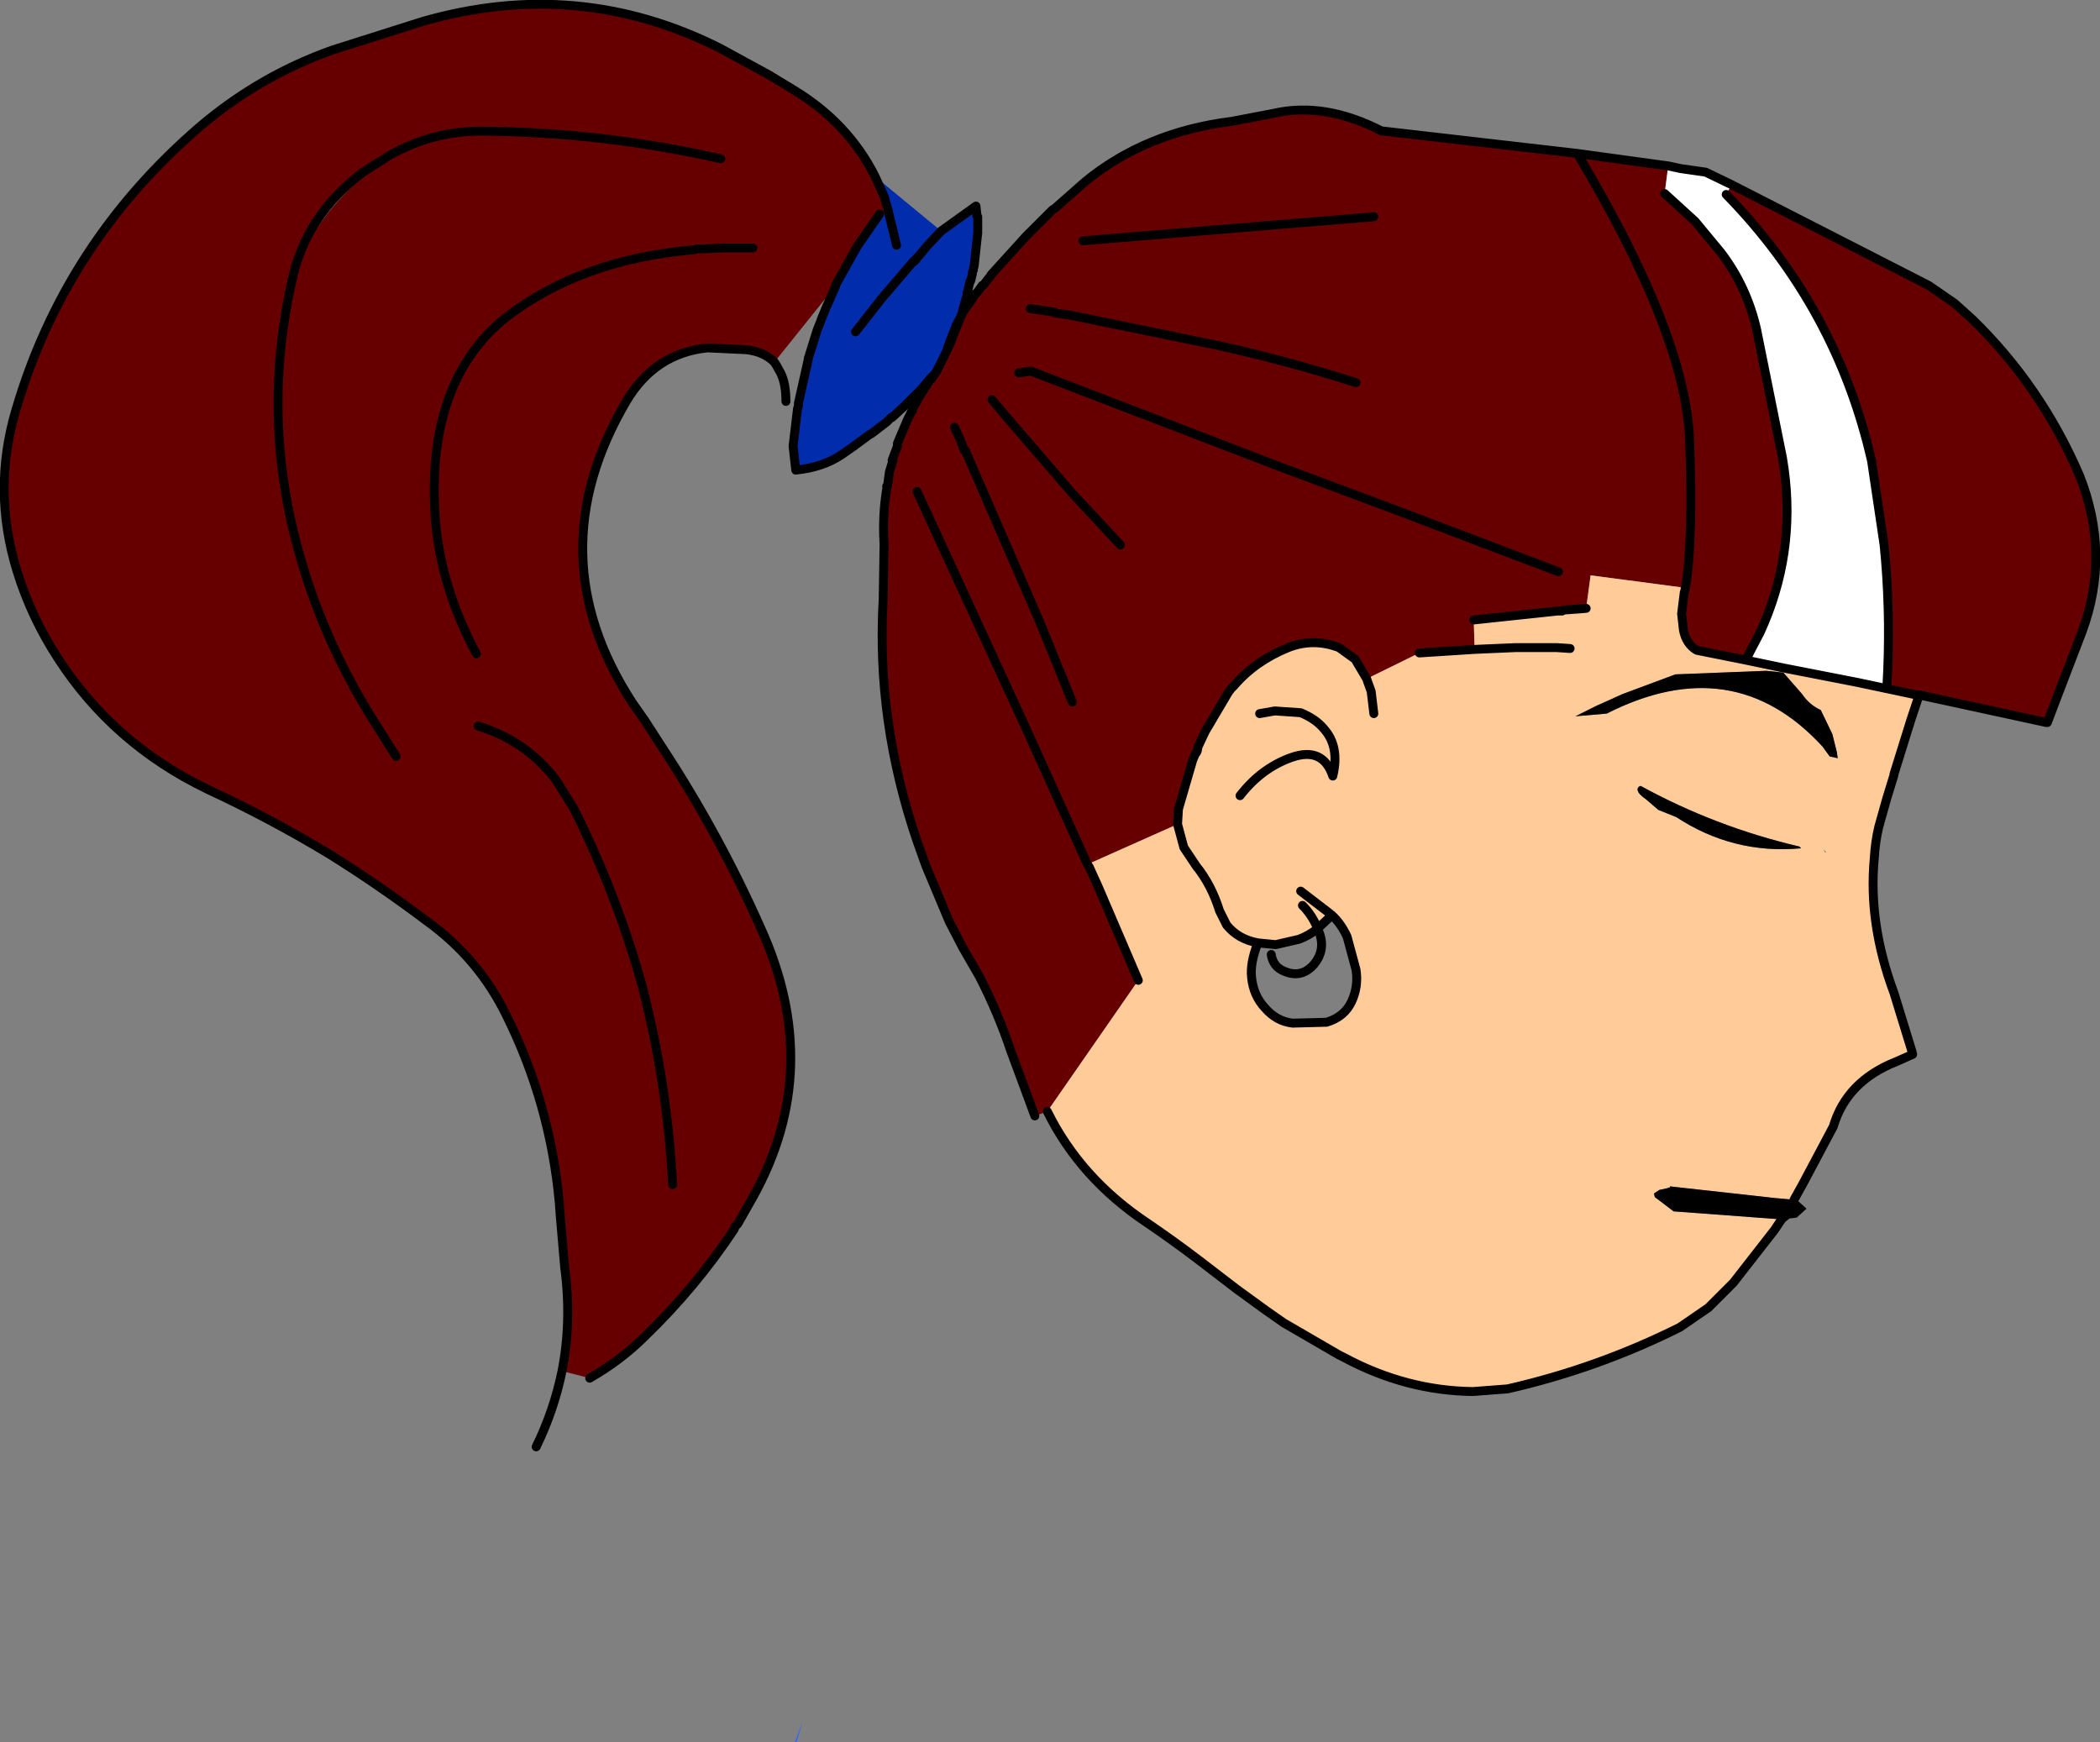 <?xml version="1.0" encoding="UTF-8" standalone="no"?>
<svg xmlns:xlink="http://www.w3.org/1999/xlink" height="97.65px" width="117.7px" xmlns="http://www.w3.org/2000/svg">
  <rect width="100%" height="100%" fill="#808080" stroke="none"/>
  <g transform="matrix(1.0, 0.0, 0.0, 1.0, 75.15, 41.9)">
    <path d="M18.35 -32.6 L18.15 -31.05 19.85 -29.5 21.3 -27.75 Q22.75 -25.85 23.3 -23.45 L24.75 -16.25 24.85 -15.6 Q25.5 -10.8 23.5 -6.45 L22.95 -5.4 22.7 -4.9 19.95 -5.45 Q19.35 -5.8 19.2 -6.6 L19.1 -7.5 19.25 -8.7 19.3 -8.85 19.3 -8.95 14.0 -9.65 13.75 -7.8 13.15 -7.75 13.1 -7.75 12.45 -7.7 12.4 -7.65 12.15 -7.65 7.45 -7.15 7.5 -5.5 4.4 -5.3 1.45 -3.85 0.8 -4.95 -0.1 -5.6 Q-1.55 -6.15 -2.95 -5.6 -4.8 -4.85 -6.0 -3.45 L-6.15 -3.3 -6.3 -3.1 -7.6 -0.9 -8.0 -0.05 -8.05 0.2 -8.1 0.3 -8.15 0.35 -8.3 0.7 -9.1 3.45 -9.15 4.3 -14.2 6.55 -17.75 -1.3 -23.75 -14.35 -17.75 -1.3 -14.2 6.55 -14.1 6.7 -13.6 7.8 -11.35 13.05 -16.45 20.4 -17.15 20.65 -17.5 19.7 -18.5 17.0 Q-19.2 14.9 -20.25 12.85 L-21.2 11.2 -21.95 9.75 -23.25 6.65 -23.75 5.25 Q-26.05 -1.5 -25.65 -8.3 L-25.6 -11.4 Q-25.7 -13.0 -25.45 -14.5 L-25.45 -14.65 -25.4 -14.7 -25.3 -15.45 -25.1 -16.1 -25.15 -16.1 -24.85 -16.9 -24.85 -17.05 -24.3 -18.35 -24.05 -18.85 -24.0 -18.9 -24.0 -19.0 -23.95 -19.1 -23.85 -19.25 -23.55 -19.8 -23.5 -19.85 -23.0 -20.65 -22.95 -20.65 -22.75 -20.95 -22.65 -21.1 -22.1 -22.2 -21.85 -22.75 -21.8 -22.9 -21.3 -24.15 -21.15 -24.45 -20.65 -25.15 -20.6 -25.25 -20.5 -25.4 -20.35 -25.55 -20.1 -25.9 -20.05 -25.9 -19.7 -26.35 -19.65 -26.4 -19.6 -26.5 -17.65 -28.65 -16.2 -30.1 -16.15 -30.15 -16.05 -30.2 -14.35 -31.7 Q-10.95 -34.5 -6.1 -35.1 L-3.75 -35.55 Q-0.9 -36.2 2.3 -34.55 L2.4 -34.55 13.25 -33.3 18.35 -32.6 M30.6 -3.3 L30.65 -4.3 Q30.8 -7.85 30.45 -11.35 L29.75 -16.05 Q27.8 -24.65 21.6 -31.0 L21.9 -31.55 32.95 -25.9 34.4 -24.9 35.4 -24.0 Q39.25 -20.25 41.4 -15.25 43.15 -10.85 41.55 -6.5 L40.15 -2.85 39.6 -1.4 39.55 -1.4 32.4 -2.95 32.25 -2.95 30.6 -3.3 M-28.3 -25.9 L-31.75 -21.6 Q-32.35 -22.2 -33.35 -22.3 L-35.5 -22.4 Q-38.45 -22.1 -40.05 -19.4 -45.1 -10.8 -39.7 -2.5 L-39.0 -1.5 -38.0 0.05 Q-34.85 4.85 -32.5 10.15 -28.95 18.0 -32.95 25.2 L-33.8 26.7 -33.95 26.85 -34.0 27.0 Q-36.15 30.25 -39.0 33.0 -40.35 34.35 -42.1 35.35 L-43.65 34.95 Q-43.1 32.15 -43.5 29.15 L-43.75 26.25 -43.8 25.55 Q-44.3 20.0 -46.75 15.05 -48.3 11.85 -51.2 9.75 -53.85 7.75 -56.65 6.0 -59.95 4.0 -63.5 2.35 -68.8 -0.2 -71.9 -5.0 -73.4 -7.3 -74.2 -9.9 -75.6 -14.45 -74.25 -18.95 -71.5 -28.3 -63.95 -34.8 -60.6 -37.65 -56.5 -39.1 L-51.45 -40.7 Q-42.75 -43.2 -34.8 -39.2 L-32.05 -37.7 -30.65 -36.85 Q-27.6 -35.0 -26.1 -32.0 L-25.6 -30.9 -25.35 -30.05 -25.85 -29.9 -27.1 -28.1 -28.3 -25.95 -28.3 -25.9 M13.25 -33.3 Q19.35 -23.1 19.55 -17.2 19.75 -11.8 19.35 -9.15 L19.3 -8.95 19.35 -9.15 Q19.75 -11.8 19.55 -17.2 19.35 -23.1 13.25 -33.3 M12.2 -9.85 L2.85 -13.4 -3.45 -15.75 -17.25 -21.05 -3.45 -15.75 2.85 -13.4 12.2 -9.85 M-58.8 -26.1 Q-57.65 -30.05 -53.3 -33.2 L-54.8 -32.25 Q-58.05 -29.8 -58.8 -26.1 -60.55 -18.3 -58.3 -10.6 -57.0 -6.05 -54.4 -1.8 L-52.95 0.5 -54.4 -1.8 Q-57.0 -6.05 -58.3 -10.6 -60.55 -18.3 -58.8 -26.1 M-48.45 -5.25 Q-50.45 -9.0 -50.75 -12.8 -51.3 -20.5 -46.8 -24.1 -42.6 -27.35 -36.25 -27.9 L-36.05 -27.95 -35.75 -27.95 -34.55 -28.0 -32.95 -28.0 -34.55 -28.0 -35.75 -27.95 -36.05 -27.95 -36.25 -27.9 Q-42.6 -27.35 -46.8 -24.1 -51.3 -20.5 -50.75 -12.8 -50.45 -9.0 -48.45 -5.25 M-53.3 -33.2 Q-50.9 -34.55 -48.2 -34.55 -41.4 -34.5 -34.75 -33.0 -41.4 -34.5 -48.2 -34.55 -50.9 -34.55 -53.3 -33.2 M-12.35 -11.35 L-15.05 -14.25 -18.8 -18.6 -19.55 -19.5 -18.8 -18.6 -15.05 -14.25 -12.35 -11.35 M0.85 -20.45 Q-3.05 -21.7 -6.95 -22.55 L-15.25 -24.25 -16.0 -24.35 -16.05 -24.4 -17.4 -24.6 -16.05 -24.4 -16.0 -24.35 -15.25 -24.25 -6.95 -22.55 Q-3.05 -21.7 0.85 -20.45 M-15.05 -2.55 L-16.9 -7.1 -21.05 -16.65 -21.1 -16.65 -21.35 -17.3 -21.65 -17.95 -21.35 -17.3 -21.1 -16.65 -21.05 -16.65 -16.9 -7.1 -15.05 -2.55 M-17.25 -21.05 L-17.35 -21.1 -18.05 -21.0 -17.25 -21.05 M-37.45 24.5 Q-37.75 18.8 -39.15 13.4 -40.55 8.3 -43.0 3.4 L-44.0 1.8 Q-45.7 -0.4 -48.35 -1.2 -45.7 -0.4 -44.0 1.8 L-43.0 3.4 Q-40.55 8.3 -39.15 13.4 -37.75 18.8 -37.45 24.5 M1.85 -29.75 L-14.45 -28.4 1.85 -29.75" fill="#660000" fill-rule="evenodd" stroke="none"/>
    <path d="M-22.75 -20.95 L-23.0 -20.7 -23.5 -20.1 -23.65 -19.95 -24.5 -19.1 -25.15 -18.5 -25.2 -18.5 -25.45 -18.25 -26.3 -17.6 -26.4 -17.55 -27.35 -16.85 -28.0 -16.4 Q-29.05 -15.7 -30.55 -15.55 L-30.7 -16.9 -30.45 -19.0 -30.4 -19.15 -30.4 -19.3 -29.85 -21.75 -29.85 -21.8 -29.35 -23.4 -29.15 -23.9 -29.1 -24.05 -28.85 -24.65 -28.3 -25.9 -28.3 -25.95 -27.1 -28.1 -25.85 -29.9 -25.35 -30.05 -25.35 -30.0 -24.9 -28.15 -25.35 -30.0 -25.35 -30.05 -25.6 -30.9 -26.1 -32.0 -22.4 -28.95 -20.45 -30.35 -20.4 -29.9 -20.4 -29.8 -20.35 -29.75 -20.35 -28.85 -20.55 -27.0 -20.6 -26.8 -20.6 -26.75 -20.65 -26.65 -20.65 -26.55 -20.75 -26.15 -20.8 -26.1 -20.8 -26.05 -20.9 -25.65 -20.9 -25.5 -20.95 -25.5 -20.95 -25.35 -21.2 -24.5 -21.2 -24.45 -21.3 -24.15 -21.55 -23.7 -21.6 -23.55 -21.8 -23.05 -21.9 -22.8 -22.1 -22.2 -22.65 -21.1 -22.75 -20.95 M-27.2 -23.3 L-25.75 -25.15 -24.0 -27.2 -23.95 -27.25 -23.9 -27.25 -23.9 -27.3 -23.8 -27.35 -23.8 -27.4 -23.65 -27.55 -23.2 -28.1 -22.4 -28.95 -23.2 -28.1 -23.65 -27.55 -23.8 -27.4 -23.8 -27.35 -23.9 -27.3 -23.9 -27.25 -23.95 -27.25 -24.0 -27.2 -25.75 -25.15 -27.2 -23.3" fill="#012dad" fill-rule="evenodd" stroke="none"/>
    <path d="M22.7 -4.9 L24.85 -4.45 28.95 -3.65 30.6 -3.3 32.25 -2.95 32.4 -2.95 32.4 -2.9 31.95 -1.55 31.0 1.5 31.0 1.55 30.6 2.85 30.15 4.45 Q29.95 5.3 29.9 6.2 29.55 9.85 31.0 13.75 L32.0 17.0 32.05 17.2 31.15 17.6 Q28.35 18.7 27.6 21.25 L25.9 24.45 25.4 25.35 24.3 25.25 18.45 24.6 18.45 24.65 18.3 24.7 17.85 24.8 17.55 25.0 17.6 25.2 18.65 26.0 24.7 26.45 24.3 27.05 22.0 30.0 20.6 31.4 19.0 32.5 Q14.4 34.8 9.35 35.95 L7.4 36.1 Q3.65 36.05 0.2 34.2 L-0.1 34.05 -3.2 32.25 -4.2 31.55 -5.85 30.35 -8.0 28.7 Q-9.45 27.6 -10.85 26.65 -14.6 24.15 -16.45 20.4 L-11.35 13.05 -13.6 7.8 -14.1 6.7 -14.2 6.55 -9.15 4.3 -9.1 3.45 -8.3 0.7 -8.15 0.35 -8.1 0.3 -8.05 0.2 -8.0 -0.05 -7.6 -0.9 -6.3 -3.1 -6.15 -3.3 -6.0 -3.45 Q-4.8 -4.85 -2.95 -5.6 -1.55 -6.15 -0.1 -5.6 L0.8 -4.95 1.45 -3.85 1.5 -3.7 1.7 -3.15 1.85 -1.9 1.7 -3.15 1.5 -3.7 1.45 -3.85 4.4 -5.3 7.5 -5.5 7.45 -7.15 12.15 -7.65 12.4 -7.65 12.45 -7.7 13.1 -7.75 13.15 -7.75 13.75 -7.8 14.0 -9.65 19.3 -8.95 19.3 -8.85 19.25 -8.7 19.1 -7.5 19.2 -6.6 Q19.35 -5.8 19.95 -5.45 L22.7 -4.9 M12.85 -5.55 L12.1 -5.6 9.8 -5.6 7.5 -5.5 9.8 -5.6 12.1 -5.6 12.85 -5.55 M-4.65 10.95 Q-5.75 10.75 -6.4 9.95 L-6.8 9.15 Q-7.25 7.7 -8.1 6.65 L-8.8 5.6 -9.15 4.3 -8.8 5.6 -8.1 6.65 Q-7.25 7.7 -6.8 9.15 L-6.4 9.95 Q-5.75 10.75 -4.65 10.95 -5.1 12.1 -5.0 12.9 -4.9 13.9 -4.25 14.6 -3.6 15.35 -2.7 15.45 L-0.8 15.4 Q0.2 15.1 0.6 14.25 1.0 13.4 0.85 12.45 L0.35 10.6 Q0.0 9.85 -0.5 9.4 L-1.3 10.15 Q-1.8 10.55 -2.35 10.75 L-3.65 11.05 -4.65 10.95 M-2.15 8.85 Q-1.6 9.4 -1.3 10.15 -1.6 9.4 -2.15 8.85 M14.25 -2.3 L13.15 -1.75 14.9 -1.9 Q22.0 -5.5 27.0 -0.05 L27.4 0.5 27.85 0.6 27.8 0.25 27.55 -0.75 26.9 -2.1 Q26.25 -2.4 25.85 -3.0 L24.8 -4.2 23.85 -4.3 18.75 -4.1 15.8 -3.0 15.35 -2.8 15.25 -2.75 14.35 -2.35 14.25 -2.3 M25.8 5.65 L25.7 5.55 Q21.0 4.45 16.8 2.15 L16.7 2.2 Q16.45 2.45 17.1 2.9 L17.8 3.5 18.8 3.9 Q22.0 6.0 25.8 5.65 M27.15 5.9 L27.2 5.85 27.05 5.7 27.15 5.9 M-4.55 -1.9 L-3.7 -2.05 -2.25 -1.95 Q-1.4 -1.6 -0.95 -1.05 -0.05 -0.05 -0.45 1.6 -1.0 -0.05 -2.75 0.55 -4.45 1.15 -5.65 2.7 -4.45 1.15 -2.75 0.55 -1.0 -0.05 -0.45 1.6 -0.05 -0.05 -0.95 -1.05 -1.4 -1.6 -2.25 -1.95 L-3.7 -2.05 -4.55 -1.9 M-2.25 8.05 L-0.75 9.2 -0.5 9.4 -0.75 9.2 -2.25 8.05" fill="#ffcc99" fill-rule="evenodd" stroke="none"/>
    <path d="M18.35 -32.6 L19.05 -32.45 20.45 -32.25 21.9 -31.55 21.6 -31.0 Q27.8 -24.65 29.75 -16.05 L30.45 -11.35 Q30.8 -7.85 30.65 -4.3 L30.6 -3.3 28.95 -3.65 24.85 -4.45 22.7 -4.9 22.95 -5.4 23.5 -6.45 Q25.5 -10.8 24.85 -15.6 L24.75 -16.25 23.3 -23.45 Q22.75 -25.85 21.3 -27.75 L19.85 -29.5 18.15 -31.05 18.35 -32.6" fill="#ffffff" fill-rule="evenodd" stroke="none"/>
    <path d="M25.4 25.35 L25.55 25.35 26.1 25.85 25.55 26.35 25.15 26.4 24.3 27.05 24.7 26.45 18.65 26.0 17.6 25.2 17.55 25.0 17.85 24.8 18.3 24.7 18.45 24.65 18.45 24.6 24.3 25.25 25.4 25.35 M14.25 -2.3 L14.35 -2.35 15.25 -2.75 15.35 -2.8 15.8 -3.0 18.75 -4.1 23.85 -4.3 24.8 -4.2 25.85 -3.0 Q26.25 -2.4 26.9 -2.1 L27.55 -0.75 27.8 0.25 27.85 0.6 27.4 0.5 27.0 -0.05 Q22.0 -5.5 14.9 -1.9 L13.15 -1.75 14.25 -2.3 M25.8 5.65 Q22.0 6.0 18.8 3.9 L17.8 3.5 17.1 2.9 Q16.45 2.45 16.7 2.2 L16.8 2.15 Q21.0 4.45 25.7 5.55 L25.8 5.65" fill="#000000" fill-rule="evenodd" stroke="none"/>
    <path d="M-30.5 55.75 L-30.6 55.75 -30.15 54.55 -30.5 55.75" fill="#3366ff" fill-rule="evenodd" stroke="none"/>
    <path d="M21.9 -31.55 L20.45 -32.25 19.05 -32.45 18.35 -32.6 13.25 -33.3 2.4 -34.55 2.3 -34.55 Q-0.9 -36.2 -3.75 -35.55 L-6.1 -35.1 Q-10.95 -34.5 -14.35 -31.7 L-16.05 -30.2 -16.15 -30.15 -16.2 -30.1 -17.65 -28.65 -19.6 -26.5 -19.65 -26.4 -19.7 -26.35 -20.05 -25.9 -20.1 -25.9 -20.35 -25.55 -20.5 -25.4 -20.6 -25.25 -20.65 -25.15 -21.15 -24.45 -21.3 -24.15 -21.8 -22.9 -21.85 -22.75 -22.1 -22.2 -22.65 -21.1 -22.75 -20.95 -23.0 -20.7 -23.5 -20.1 -23.65 -19.95 -24.5 -19.1 -25.15 -18.5 -25.2 -18.5 -25.45 -18.25 -26.3 -17.6 -26.4 -17.55 -27.35 -16.85 -28.0 -16.4 Q-29.05 -15.7 -30.55 -15.55 L-30.7 -16.9 -30.45 -19.0 -30.4 -19.15 -30.4 -19.3 -29.85 -21.75 -29.85 -21.8 -29.35 -23.4 -29.15 -23.9 -29.1 -24.05 -28.85 -24.65 -28.3 -25.9 -28.3 -25.95 -27.1 -28.1 -25.85 -29.9 M18.15 -31.05 L19.85 -29.5 21.3 -27.75 Q22.75 -25.85 23.3 -23.45 L24.75 -16.25 24.85 -15.6 Q25.5 -10.8 23.5 -6.45 L22.95 -5.4 22.7 -4.9 24.85 -4.45 28.95 -3.65 30.6 -3.3 30.65 -4.3 Q30.8 -7.85 30.45 -11.35 L29.75 -16.05 Q27.8 -24.65 21.6 -31.0 M21.9 -31.55 L32.95 -25.9 34.4 -24.9 35.4 -24.0 Q39.25 -20.25 41.4 -15.25 43.15 -10.85 41.55 -6.5 L40.15 -2.85 39.6 -1.4 39.55 -1.4 32.4 -2.95 32.4 -2.9 31.95 -1.55 31.0 1.5 31.0 1.55 30.6 2.85 30.15 4.45 Q29.95 5.3 29.9 6.2 29.55 9.85 31.0 13.75 L32.0 17.0 32.05 17.2 31.15 17.6 Q28.35 18.7 27.6 21.25 L25.9 24.45 25.4 25.35 M24.3 27.05 L22.0 30.0 20.6 31.4 19.0 32.5 Q14.4 34.8 9.35 35.95 L7.4 36.1 Q3.65 36.05 0.2 34.2 L-0.1 34.05 -3.2 32.25 -4.2 31.55 -5.85 30.35 -8.0 28.7 Q-9.45 27.6 -10.85 26.65 -14.6 24.15 -16.45 20.4 M-17.15 20.65 L-17.5 19.7 -18.5 17.0 Q-19.2 14.9 -20.25 12.85 L-21.2 11.2 -21.95 9.75 -23.25 6.65 -23.75 5.25 Q-26.05 -1.5 -25.65 -8.3 L-25.6 -11.4 Q-25.7 -13.0 -25.45 -14.5 L-25.45 -14.65 -25.4 -14.7 -25.3 -15.45 -25.1 -16.1 -25.15 -16.1 -24.85 -16.9 -24.85 -17.05 -24.3 -18.35 -24.05 -18.85 -24.0 -18.9 -24.0 -19.0 -23.95 -19.1 -23.85 -19.25 -23.55 -19.8 -23.5 -19.85 -23.0 -20.65 -22.95 -20.65 -22.75 -20.95 M-31.75 -21.6 L-31.65 -21.45 -31.4 -21.0 Q-31.1 -20.4 -31.1 -19.4 M7.5 -5.5 L9.8 -5.6 12.1 -5.6 12.85 -5.55 M1.85 -1.9 L1.7 -3.15 1.5 -3.7 1.45 -3.85 0.8 -4.95 -0.1 -5.6 Q-1.55 -6.15 -2.95 -5.6 -4.8 -4.85 -6.0 -3.45 L-6.15 -3.3 -6.3 -3.1 -7.6 -0.9 -8.0 -0.05 -8.05 0.2 -8.1 0.3 -8.15 0.35 -8.3 0.7 -9.1 3.45 -9.15 4.3 -8.8 5.6 -8.1 6.65 Q-7.25 7.7 -6.8 9.15 L-6.4 9.95 Q-5.75 10.75 -4.65 10.95 L-3.65 11.05 -2.35 10.75 Q-1.8 10.55 -1.3 10.15 -1.6 9.4 -2.15 8.85 M4.4 -5.3 L7.5 -5.5 M7.45 -7.15 L12.15 -7.65 12.4 -7.65 12.45 -7.7 13.1 -7.75 13.15 -7.75 13.75 -7.8 M19.3 -8.95 L19.35 -9.15 Q19.75 -11.8 19.55 -17.2 19.35 -23.1 13.25 -33.3 M22.7 -4.9 L19.95 -5.45 Q19.35 -5.8 19.2 -6.6 L19.1 -7.5 19.25 -8.7 19.3 -8.85 19.3 -8.95 M-17.25 -21.05 L-3.45 -15.75 2.85 -13.4 12.2 -9.85 M32.4 -2.95 L32.25 -2.95 30.6 -3.3 M-4.65 10.95 Q-5.1 12.1 -5.0 12.9 -4.9 13.9 -4.25 14.6 -3.6 15.35 -2.7 15.45 L-0.8 15.4 Q0.2 15.1 0.6 14.25 1.0 13.4 0.85 12.45 L0.35 10.6 Q0.0 9.85 -0.5 9.4 L-1.3 10.15 -1.2 10.4 Q-0.85 11.35 -1.5 12.15 -2.2 12.95 -3.15 12.55 -3.8 12.3 -3.9 11.6 M24.7 26.45 L24.3 27.05 M-26.1 -32.0 Q-27.6 -35.0 -30.65 -36.85 L-32.05 -37.7 -34.8 -39.2 Q-42.75 -43.2 -51.45 -40.7 L-56.5 -39.1 Q-60.6 -37.65 -63.95 -34.8 -71.5 -28.3 -74.25 -18.95 -75.6 -14.45 -74.2 -9.9 -73.4 -7.3 -71.9 -5.0 -68.8 -0.2 -63.5 2.35 -59.95 4.0 -56.65 6.0 -53.85 7.75 -51.2 9.75 -48.3 11.85 -46.75 15.05 -44.3 20.0 -43.8 25.55 L-43.75 26.25 -43.5 29.15 Q-43.1 32.15 -43.65 34.95 -44.1 37.15 -45.1 39.2 M-42.1 35.35 Q-40.35 34.35 -39.0 33.0 -36.15 30.25 -34.0 27.0 L-33.95 26.85 -33.8 26.7 -32.95 25.2 Q-28.95 18.0 -32.5 10.15 -34.85 4.85 -38.0 0.05 L-39.0 -1.5 -39.7 -2.5 Q-45.1 -10.8 -40.05 -19.4 -38.45 -22.1 -35.5 -22.4 L-33.35 -22.3 Q-32.35 -22.2 -31.75 -21.6 M-53.3 -33.2 L-54.8 -32.25 Q-58.05 -29.8 -58.8 -26.1 -60.55 -18.3 -58.3 -10.6 -57.0 -6.05 -54.4 -1.8 L-52.95 0.5 M-34.75 -33.0 Q-41.4 -34.5 -48.2 -34.55 -50.9 -34.55 -53.3 -33.2 M-32.95 -28.0 L-34.55 -28.0 -35.75 -27.95 -36.05 -27.95 -36.25 -27.9 Q-42.6 -27.35 -46.8 -24.1 -51.3 -20.5 -50.75 -12.8 -50.45 -9.0 -48.45 -5.25 M-24.9 -28.15 L-25.35 -30.0 -25.35 -30.05 -25.6 -30.9 -26.1 -32.0 M-22.4 -28.95 L-20.45 -30.35 -20.4 -29.9 -20.4 -29.8 -20.35 -29.75 -20.35 -28.85 -20.55 -27.0 -20.6 -26.8 -20.6 -26.75 -20.65 -26.65 -20.65 -26.55 -20.75 -26.15 -20.8 -26.1 -20.8 -26.05 -20.9 -25.65 -20.9 -25.5 -20.95 -25.5 -20.95 -25.35 -21.2 -24.5 -21.2 -24.45 -21.3 -24.15 -21.55 -23.7 -21.6 -23.55 -21.8 -23.05 -21.9 -22.8 -22.1 -22.2 M-22.4 -28.95 L-23.2 -28.1 -23.65 -27.55 -23.8 -27.4 -23.8 -27.35 -23.9 -27.3 -23.9 -27.25 -23.95 -27.25 -24.0 -27.2 -25.75 -25.15 -27.2 -23.3 M-21.65 -17.95 L-21.35 -17.3 -21.1 -16.65 -21.05 -16.65 -16.9 -7.1 -15.05 -2.55 M-17.4 -24.6 L-16.05 -24.4 -16.0 -24.35 -15.25 -24.25 -6.95 -22.55 Q-3.05 -21.7 0.85 -20.45 M-19.55 -19.5 L-18.8 -18.6 -15.05 -14.25 -12.35 -11.35 M-18.05 -21.0 L-17.35 -21.1 -17.25 -21.05 M-5.65 2.7 Q-4.45 1.15 -2.75 0.55 -1.0 -0.05 -0.45 1.6 -0.05 -0.05 -0.95 -1.05 -1.4 -1.6 -2.25 -1.95 L-3.7 -2.05 -4.55 -1.9 M-14.2 6.55 L-17.75 -1.3 -23.75 -14.35 M-0.5 9.4 L-0.75 9.2 -2.25 8.05 M-11.35 13.05 L-13.6 7.8 -14.1 6.7 -14.2 6.55 M-48.35 -1.2 Q-45.7 -0.4 -44.0 1.8 L-43.0 3.4 Q-40.55 8.3 -39.15 13.4 -37.75 18.8 -37.45 24.5 M-14.45 -28.4 L1.85 -29.75" fill="none" stroke="#000000" stroke-linecap="round" stroke-linejoin="round" stroke-width="0.5"/>
  </g>
</svg>
